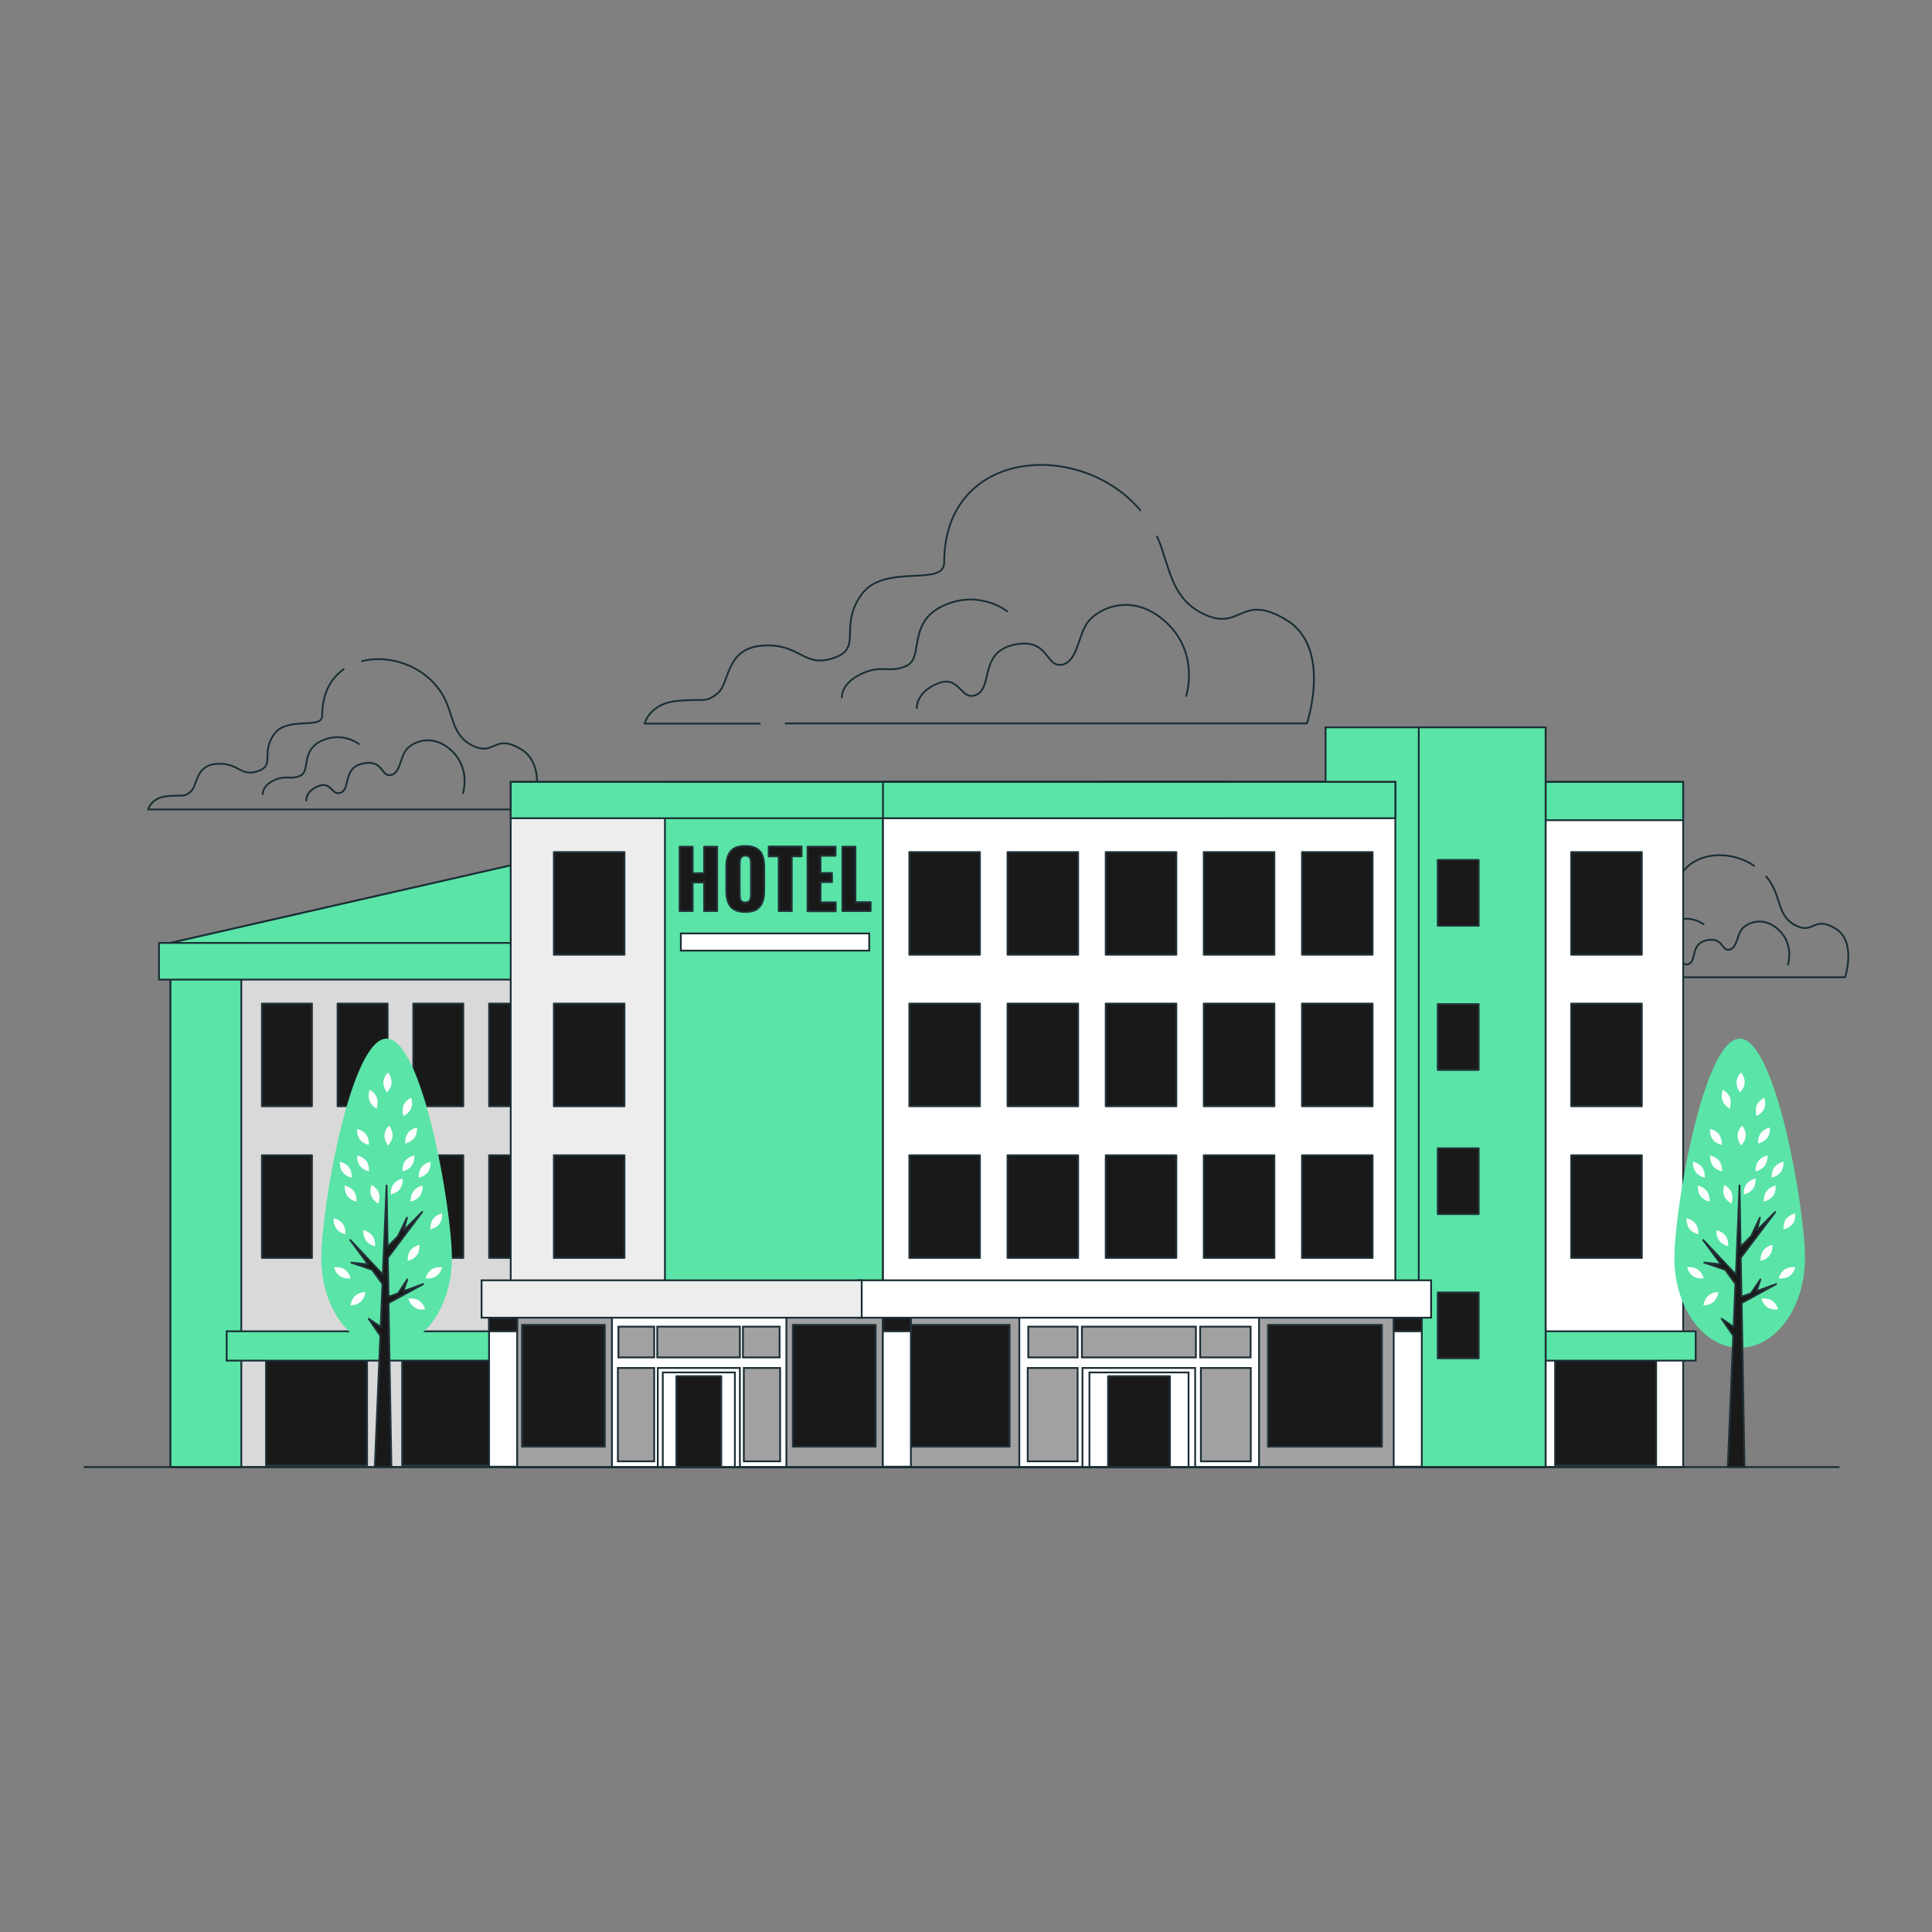 <?xml version="1.0" encoding="UTF-8"?>
<svg xmlns="http://www.w3.org/2000/svg" xmlns:xlink="http://www.w3.org/1999/xlink" id="Layer_1" x="0px" y="0px" viewBox="0 0 1080 1080" style="enable-background:new 0 0 1080 1080;" xml:space="preserve">
  <rect x="0" y="0" width="1080" height="1080" fill="#808080" stroke="none"/>
  <style type="text/css">	.st0{fill:none;stroke:#1A2E35;stroke-linecap:round;stroke-linejoin:round;stroke-miterlimit:10;}	.st1{fill:#FFFFFF;stroke:#1A2E35;stroke-miterlimit:10;}	.st2{fill:#5AE4A7;stroke:#1A2E35;stroke-miterlimit:10;}	.st3{fill:#D9D9D9;stroke:#1A2E35;stroke-miterlimit:10;}	.st4{fill:#191919;stroke:#233239;stroke-linecap:round;stroke-linejoin:round;}	.st5{fill:#EDEDED;stroke:#1A2E35;stroke-miterlimit:10;}	.st6{fill:#A1A1A1;stroke:#1A2E35;stroke-miterlimit:10;}	.st7{fill:#5AE4A7;}	.st8{fill:#FFFFFF;}	.st9{fill:none;stroke:#1A2E35;stroke-miterlimit:10;}</style>
  <g>	<g>		<path class="st0" d="M192.1,374.1c-7.2,5.1-12,13.6-12,25.9c0,8.2-19.7,0-27,10.6c-7.4,10.6,0.8,17.2-9,20.5    c-9.8,3.3-10.6-4.9-22.9-4.1c-12.3,0.8-10.6,12.3-14.7,15.6c-4.1,3.3-4.1,1.6-13.1,2.5c-9,0.8-10.6,7.4-10.6,7.4H298    c0,0,8.2-24.6-6.6-33.6c-14.7-9-14.7,3.3-26.2-1.6c-9.5-4.1-11.2-11.8-13.9-19.9c-0.3-0.9-0.6-1.9-1-2.8    c-7.3-20.3-30.3-29.5-48-25"></path>		<path class="st0" d="M258.8,443.4c0,0,4.5-13.8-6.5-23.9c-10.9-10.1-22.3-4.5-25.5,0c-3.2,4.5-3.2,13-8.5,13.8    c-5.3,0.8-4.1-8.9-15.4-6.5c-11.4,2.4-6.9,13.8-12.2,16.2c-5.3,2.4-5.3-6.5-12.6-3.6c-7.3,2.8-6.9,8.1-6.9,8.1"></path>		<path class="st0" d="M200.6,415.9c0,0-9-7.2-20.8-1.8c-11.7,5.4-6.3,16.7-11.7,19.4c-5.4,2.7-8.1-0.5-14.9,2.7    c-6.8,3.2-6.3,7.7-6.3,7.7"></path>	</g>	<g>		<path class="st0" d="M980.6,484c-17.4-11.7-44.9-6.6-44.9,19.8c0,6.6-15.9,0-21.9,8.6c-6,8.6,0.7,13.9-7.3,16.6    c-8,2.7-8.6-4-18.6-3.3c-10,0.7-8.6,10-12,12.6c-3.3,2.7-3.3,1.3-10.6,2c-7.3,0.7-8.6,6-8.6,6h174.7c0,0,6.6-19.9-5.3-27.2    c-12-7.3-12,2.7-21.3-1.3c-7.7-3.3-9.1-9.5-11.3-16.2c-0.2-0.8-0.5-1.5-0.8-2.3c-1.3-3.5-3.1-6.6-5.3-9.3"></path>		<path class="st0" d="M999.5,539.1c0,0,3.6-11.2-5.3-19.4c-8.9-8.2-18.1-3.6-20.7,0c-2.6,3.6-2.6,10.5-6.9,11.2    c-4.3,0.7-3.3-7.2-12.5-5.3c-9.2,2-5.6,11.2-9.9,13.2c-4.3,2-4.3-5.3-10.2-3c-5.9,2.3-5.6,6.6-5.6,6.6"></path>		<path class="st0" d="M952.3,516.7c0,0-7.3-5.9-16.8-1.5s-5.1,13.6-9.5,15.7c-4.4,2.2-6.6-0.4-12.1,2.2c-5.5,2.6-5.1,6.2-5.1,6.2"></path>	</g>	<g>		<path class="st0" d="M439.2,404.4h291.4c0,0,14.1-42.2-11.3-57.7c-25.3-15.5-25.3,5.6-45-2.8c-16.3-7-19.3-20.2-23.9-34.3    c-0.5-1.6-1.1-3.2-1.6-4.8c-0.6-1.7-1.3-3.3-2-4.9"></path>		<path class="st0" d="M637.4,285.2c-33.4-39.6-109.5-34.8-109.6,29.2c0,14.1-33.8,0-46.5,18.3c-12.7,18.3,1.4,29.6-15.5,35.2    c-16.9,5.6-18.3-8.4-39.4-7c-21.1,1.4-18.3,21.1-25.3,26.7c-7,5.6-7,2.8-22.5,4.2c-15.5,1.4-18.3,12.7-18.3,12.7h64.5"></path>		<path class="st0" d="M663.1,389c0,0,7.7-23.7-11.2-41.1c-18.8-17.4-38.3-7.7-43.9,0c-5.6,7.7-5.6,22.3-14.6,23.7    c-9.1,1.4-7-15.3-26.5-11.2c-19.5,4.2-11.9,23.7-20.9,27.9c-9.1,4.2-9.1-11.2-21.6-6.3c-12.5,4.9-11.9,13.9-11.9,13.9"></path>		<path class="st0" d="M563,341.7c0,0-15.5-12.4-35.7-3.1c-20.2,9.3-10.9,28.7-20.2,33.4c-9.3,4.7-14-0.8-25.6,4.7    c-11.6,5.4-10.9,13.2-10.9,13.2"></path>	</g>	<g>		<rect x="614.9" y="437.1" class="st1" width="326" height="383"></rect>		<rect x="614.9" y="437.1" class="st2" width="326" height="21.4"></rect>		<polygon class="st3" points="490.2,820.1 95.3,820.1 95.3,527.1 490.2,437.1   "></polygon>		<polygon class="st2" points="490.2,534 490.2,437.1 95.3,527.1 95.3,534   "></polygon>		<rect x="95.3" y="527.1" class="st2" width="39.6" height="293"></rect>		<rect x="148.7" y="757.5" class="st4" width="56.5" height="61.6"></rect>		<rect x="224.8" y="757.5" class="st4" width="56.5" height="61.6"></rect>		<rect x="869.3" y="757.5" class="st4" width="56.5" height="61.6"></rect>		<rect x="850.3" y="744.2" class="st2" width="97.6" height="16.4"></rect>		<rect x="126.7" y="744.2" class="st2" width="162.5" height="16.4"></rect>		<g>			<rect x="273.4" y="561" class="st4" width="28" height="57.4"></rect>			<rect x="273.4" y="645.8" class="st4" width="28" height="57.4"></rect>			<rect x="146.4" y="561" class="st4" width="28" height="57.4"></rect>			<rect x="146.4" y="645.8" class="st4" width="28" height="57.4"></rect>			<rect x="188.7" y="561" class="st4" width="28" height="57.4"></rect>			<rect x="188.7" y="645.8" class="st4" width="28" height="57.4"></rect>			<rect x="231" y="561" class="st4" width="28" height="57.4"></rect>			<rect x="231" y="645.8" class="st4" width="28" height="57.4"></rect>		</g>		<rect x="88.9" y="527.1" class="st2" width="401.4" height="20.5"></rect>		<rect x="285.5" y="437.1" class="st5" width="401.1" height="383"></rect>		<rect x="371.7" y="437.1" class="st2" width="314.9" height="383"></rect>		<rect x="285.5" y="734.2" class="st6" width="401.1" height="85.9"></rect>		<rect x="493.6" y="437.1" class="st1" width="286.4" height="383"></rect>		<rect x="741" y="406.6" class="st2" width="123" height="413.5"></rect>		<rect x="793.1" y="406.6" class="st2" width="70.9" height="413.5"></rect>		<g>			<rect x="803.7" y="480.7" class="st4" width="22.9" height="36.8"></rect>			<rect x="803.7" y="561.3" class="st4" width="22.9" height="36.8"></rect>			<rect x="803.7" y="641.9" class="st4" width="22.9" height="36.8"></rect>			<rect x="803.7" y="722.5" class="st4" width="22.9" height="36.8"></rect>		</g>		<rect x="493.6" y="437.1" class="st1" width="286.4" height="383"></rect>		<rect x="493.6" y="720.2" class="st6" width="286.4" height="100"></rect>		<rect x="569.8" y="734.3" class="st1" width="134" height="85.8"></rect>		<g>			<rect x="574.8" y="741.6" class="st6" width="27.6" height="17.2"></rect>			<rect x="604.8" y="741.6" class="st6" width="63.7" height="17.2"></rect>			<rect x="670.9" y="741.6" class="st6" width="28.2" height="17.2"></rect>		</g>		<rect x="605.1" y="764.7" class="st1" width="63" height="55.5"></rect>		<rect x="609" y="767.2" class="st1" width="55.4" height="52.9"></rect>		<rect x="619.4" y="769.3" class="st4" width="34.6" height="50.9"></rect>		<rect x="671.3" y="764.7" class="st6" width="27.9" height="52.2"></rect>		<rect x="574.5" y="764.7" class="st6" width="27.9" height="52.2"></rect>		<rect x="708.8" y="740.6" class="st4" width="63.7" height="68.1"></rect>		<rect x="500.7" y="740.6" class="st4" width="63.7" height="68.1"></rect>		<rect x="342.1" y="734.3" class="st1" width="97.5" height="85.8"></rect>		<rect x="367.7" y="764.7" class="st1" width="45.9" height="55.5"></rect>		<rect x="370.5" y="767.2" class="st1" width="40.3" height="52.9"></rect>		<rect x="378.1" y="769.3" class="st4" width="25.1" height="50.9"></rect>		<rect x="415.8" y="764.7" class="st6" width="20.3" height="52.2"></rect>		<rect x="345.4" y="764.7" class="st6" width="20.3" height="52.2"></rect>		<rect x="443.2" y="740.6" class="st4" width="46.3" height="68.1"></rect>		<rect x="291.8" y="740.6" class="st4" width="46.3" height="68.1"></rect>		<g>			<rect x="345.7" y="741.6" class="st6" width="20" height="17.2"></rect>			<rect x="367.4" y="741.6" class="st6" width="46.2" height="17.2"></rect>			<rect x="415.3" y="741.6" class="st6" width="20.5" height="17.2"></rect>		</g>		<rect x="493.5" y="736.7" class="st1" width="15.7" height="83.2"></rect>		<rect x="493.5" y="736.7" class="st4" width="15.7" height="7.5"></rect>		<g>			<rect x="273.4" y="736.7" class="st1" width="15.7" height="83.2"></rect>			<rect x="273.4" y="736.7" class="st4" width="15.7" height="7.5"></rect>		</g>		<g>			<rect x="779.1" y="736.7" class="st1" width="15.7" height="83.2"></rect>			<rect x="779.1" y="736.7" class="st4" width="15.7" height="7.5"></rect>		</g>		<rect x="285.5" y="437.1" class="st2" width="401.1" height="20.3"></rect>		<rect x="493.6" y="437.1" class="st2" width="286.4" height="20.3"></rect>		<g>			<rect x="309.6" y="476.3" class="st4" width="39.5" height="57.4"></rect>			<rect x="309.6" y="561" class="st4" width="39.5" height="57.4"></rect>			<rect x="309.6" y="645.8" class="st4" width="39.5" height="57.4"></rect>		</g>		<g>			<rect x="508.3" y="476.3" class="st4" width="39.5" height="57.4"></rect>			<rect x="563.2" y="476.3" class="st4" width="39.5" height="57.4"></rect>			<rect x="618.1" y="476.3" class="st4" width="39.5" height="57.4"></rect>			<rect x="672.9" y="476.3" class="st4" width="39.5" height="57.4"></rect>			<rect x="727.8" y="476.3" class="st4" width="39.5" height="57.4"></rect>			<rect x="508.3" y="561" class="st4" width="39.5" height="57.4"></rect>			<rect x="563.2" y="561" class="st4" width="39.5" height="57.4"></rect>			<rect x="618.1" y="561" class="st4" width="39.5" height="57.4"></rect>			<rect x="672.9" y="561" class="st4" width="39.5" height="57.4"></rect>			<rect x="727.8" y="561" class="st4" width="39.5" height="57.4"></rect>			<rect x="508.3" y="645.8" class="st4" width="39.5" height="57.4"></rect>			<rect x="563.2" y="645.8" class="st4" width="39.5" height="57.4"></rect>			<rect x="618.1" y="645.8" class="st4" width="39.5" height="57.4"></rect>			<rect x="672.9" y="645.8" class="st4" width="39.5" height="57.4"></rect>			<rect x="727.8" y="645.8" class="st4" width="39.5" height="57.4"></rect>		</g>		<g>			<rect x="878.3" y="476.3" class="st4" width="39.5" height="57.4"></rect>			<rect x="878.3" y="561" class="st4" width="39.5" height="57.4"></rect>			<rect x="878.3" y="645.8" class="st4" width="39.5" height="57.4"></rect>		</g>		<rect x="479.4" y="715.7" class="st1" width="320.6" height="20.9"></rect>		<rect x="269.2" y="715.7" class="st5" width="212.5" height="20.9"></rect>		<g>			<g>				<path class="st4" d="M379.9,509.3v-36h7.3v14.8h6.4v-14.8h7.3v36h-7.3v-16h-6.4v16H379.9z"></path>				<path class="st4" d="M416.6,509.8c-2.6,0-4.7-0.5-6.3-1.4c-1.5-0.9-2.6-2.3-3.3-4.1c-0.7-1.8-1-3.9-1-6.3v-13.4      c0-2.5,0.3-4.6,1-6.3c0.7-1.7,1.8-3.1,3.3-4c1.5-0.9,3.6-1.4,6.3-1.4c2.7,0,4.8,0.5,6.3,1.4c1.6,0.9,2.7,2.3,3.3,4      c0.7,1.7,1,3.8,1,6.3v13.4c0,2.5-0.3,4.6-1,6.3c-0.7,1.8-1.8,3.1-3.3,4.1C421.4,509.3,419.3,509.8,416.6,509.8z M416.6,504.5      c0.9,0,1.6-0.2,2.1-0.6c0.4-0.4,0.7-1,0.9-1.7c0.1-0.7,0.2-1.5,0.2-2.3v-17c0-0.8-0.1-1.6-0.2-2.3c-0.1-0.7-0.4-1.3-0.9-1.7      c-0.4-0.4-1.1-0.6-2.1-0.6c-0.9,0-1.6,0.2-2,0.6c-0.4,0.4-0.7,1-0.9,1.7c-0.1,0.7-0.2,1.5-0.2,2.3v17c0,0.8,0.1,1.6,0.2,2.3      c0.1,0.7,0.4,1.3,0.9,1.7C415,504.3,415.7,504.5,416.6,504.5z"></path>				<path class="st4" d="M435.3,509.3v-30.6h-5.6v-5.5h18.4v5.5h-5.5v30.6H435.3z"></path>				<path class="st4" d="M451.4,509.3v-36h15.7v5.1h-8.4v9.6h6.4v5.1h-6.4v11.3h8.5v5H451.4z"></path>				<path class="st4" d="M470.9,509.3v-36h7.3v31h8.5v5H470.9z"></path>			</g>			<rect x="380.6" y="521.8" class="st1" width="105.3" height="9.6"></rect>		</g>	</g>	<g>		<path class="st7" d="M1009,703.3c0,27.7-16.4,50.1-36.5,50.1c-20.2,0-36.5-22.4-36.5-50.1c0-27.7,16.4-122.7,36.5-122.7    C992.6,580.6,1009,675.6,1009,703.3z"></path>		<polygon class="st4" points="992.9,717.8 981.9,721.8 984.1,715.2 978.8,723 973.5,724.9 973.1,703.1 992.4,677.5 982.1,687.8     983.8,680.7 978.9,691 973,696.9 972.4,662.7 970.4,712.5 952.1,693.2 962.1,706.8 952.7,705.8 964.4,709.8 970.1,717.7     969.1,741.7 962.4,737.2 968.9,746.7 965.8,820.1 975.2,820.1 973.6,728.4   "></polygon>		<g>			<path class="st8" d="M992.6,662.8c0,0,0.3,3.4-1.5,5.8s-5.1,3.1-5.1,3.1s-0.3-3.4,1.5-5.8C989.2,663.4,992.6,662.8,992.6,662.8z"></path>			<path class="st8" d="M1003.6,678.3c0,0,0.3,3.4-1.5,5.8c-1.8,2.5-5.1,3.1-5.1,3.1s-0.3-3.4,1.5-5.8     C1000.3,678.9,1003.6,678.3,1003.6,678.3z"></path>			<path class="st8" d="M1003.6,708.4c0,0-0.8,3.3-3.4,5c-2.6,1.7-5.9,1.2-5.9,1.2s0.8-3.3,3.4-5     C1000.2,707.9,1003.6,708.4,1003.6,708.4z"></path>			<path class="st8" d="M943.1,708.4c0,0,0.8,3.3,3.4,5c2.6,1.7,5.9,1.2,5.9,1.2s-0.8-3.3-3.4-5     C946.4,707.9,943.1,708.4,943.1,708.4z"></path>			<path class="st8" d="M990.8,695.9c0,0,0.3,3.4-1.5,5.8c-1.8,2.5-5.1,3.1-5.1,3.1s-0.3-3.4,1.5-5.8     C987.5,696.5,990.8,695.9,990.8,695.9z"></path>			<path class="st8" d="M988,645.9c0,0,0.3,3.4-1.5,5.8c-1.8,2.5-5.1,3.1-5.1,3.1s-0.3-3.4,1.5-5.8C984.7,646.6,988,645.9,988,645.9     z"></path>			<path class="st8" d="M981.4,658.8c0,0,0.3,3.4-1.5,5.8c-1.8,2.5-5.1,3.1-5.1,3.1s-0.3-3.4,1.5-5.8     C978.1,659.4,981.4,658.8,981.4,658.8z"></path>			<path class="st8" d="M997,649.4c0,0,0.3,3.4-1.5,5.8c-1.8,2.5-5.1,3.1-5.1,3.1s-0.3-3.4,1.5-5.8C993.7,650.1,997,649.4,997,649.4     z"></path>			<path class="st8" d="M946.4,649.4c0,0-0.3,3.4,1.5,5.8c1.8,2.5,5.1,3.1,5.1,3.1s0.3-3.4-1.5-5.8     C949.7,650.1,946.4,649.4,946.4,649.4z"></path>			<path class="st8" d="M989.4,630.3c0,0,0.3,3.4-1.5,5.8c-1.8,2.5-5.1,3.1-5.1,3.1s-0.3-3.4,1.5-5.8     C986.1,630.9,989.4,630.3,989.4,630.3z"></path>			<path class="st8" d="M986.2,613.6c0,0,1.2,3.2,0,6c-1.2,2.8-4.2,4.3-4.2,4.3s-1.2-3.2,0-6S986.2,613.6,986.2,613.6z"></path>			<path class="st8" d="M963.1,609.2c0,0,3,1.6,4,4.5c1,2.9-0.2,6-0.2,6s-3-1.6-4-4.5C961.8,612.3,963.1,609.2,963.1,609.2z"></path>			<path class="st8" d="M973.9,629.2c0,0,2.1,2.6,2,5.7c-0.2,3.1-2.6,5.4-2.6,5.4s-2.1-2.6-2-5.7     C971.4,631.5,973.9,629.2,973.9,629.2z"></path>			<path class="st8" d="M973.3,599.5c0,0,2.1,2.6,2,5.7c-0.2,3.1-2.6,5.4-2.6,5.4s-2.1-2.6-2-5.7     C970.9,601.8,973.3,599.5,973.3,599.5z"></path>			<path class="st8" d="M949.1,662.8c0,0-0.3,3.4,1.5,5.8c1.8,2.5,5.1,3.1,5.1,3.1s0.3-3.4-1.5-5.8     C952.4,663.4,949.1,662.8,949.1,662.8z"></path>			<path class="st8" d="M942.8,681c0,0-0.3,3.4,1.5,5.8c1.8,2.5,5.1,3.1,5.1,3.1s0.3-3.4-1.5-5.8C946.1,681.7,942.8,681,942.8,681z"></path>			<path class="st8" d="M959.5,687.7c0,0-0.3,3.4,1.5,5.8s5.1,3.1,5.1,3.1s0.3-3.4-1.5-5.8C962.8,688.3,959.5,687.7,959.5,687.7z"></path>			<path class="st8" d="M964,662.4c0,0-1.3,3.1-0.2,6c1.1,2.9,4,4.4,4,4.4s1.3-3.1,0.2-6C967,663.9,964,662.4,964,662.4z"></path>			<path class="st8" d="M952.2,729.7c0,0,3.4,0.1,5.7-2c2.3-2,2.7-5.4,2.7-5.4s-3.4-0.1-5.7,2C952.6,726.4,952.2,729.7,952.2,729.7z     "></path>			<path class="st8" d="M984.6,726c0,0,0.9,3.2,3.5,4.9c2.6,1.6,5.9,1,5.9,1s-0.9-3.2-3.5-4.9C987.9,725.4,984.6,726,984.6,726z"></path>			<path class="st8" d="M956,645.9c0,0-0.3,3.4,1.5,5.8c1.8,2.5,5.1,3.1,5.1,3.1s0.3-3.4-1.5-5.8C959.3,646.6,956,645.9,956,645.9z"></path>			<path class="st8" d="M955.9,631.1c0,0-0.3,3.4,1.5,5.8c1.8,2.5,5.1,3.1,5.1,3.1s0.3-3.4-1.5-5.8     C959.3,631.7,955.9,631.1,955.9,631.1z"></path>		</g>	</g>	<g>		<path class="st7" d="M252.6,703.3c0,27.7-16.4,50.1-36.5,50.1s-36.5-22.4-36.5-50.1c0-27.7,16.4-122.7,36.5-122.7    S252.6,675.6,252.6,703.3z"></path>		<polygon class="st4" points="236.6,717.8 225.5,721.8 227.7,715.2 222.5,723 217.2,724.9 216.8,703.1 236,677.5 225.7,687.8     227.5,680.7 222.5,691 216.7,696.9 216.1,662.7 214,712.5 195.8,693.2 205.8,706.8 196.4,705.8 208,709.8 213.8,717.7     212.8,741.7 206.1,737.2 212.6,746.7 209.5,820.1 218.8,820.1 217.2,728.4   "></polygon>		<g>			<path class="st8" d="M236.2,662.8c0,0,0.3,3.4-1.5,5.8s-5.1,3.1-5.1,3.1s-0.3-3.4,1.5-5.8C232.9,663.4,236.2,662.8,236.2,662.8z"></path>			<path class="st8" d="M247.2,678.3c0,0,0.3,3.4-1.5,5.8c-1.8,2.5-5.1,3.1-5.1,3.1s-0.3-3.4,1.5-5.8     C243.9,678.9,247.2,678.3,247.2,678.3z"></path>			<path class="st8" d="M247.2,708.4c0,0-0.8,3.3-3.4,5c-2.6,1.7-5.9,1.2-5.9,1.2s0.8-3.3,3.4-5     C243.9,707.9,247.2,708.4,247.2,708.4z"></path>			<path class="st8" d="M186.7,708.4c0,0,0.8,3.3,3.4,5c2.6,1.7,5.9,1.2,5.9,1.2s-0.8-3.3-3.4-5     C190.1,707.9,186.7,708.4,186.7,708.4z"></path>			<path class="st8" d="M234.5,695.9c0,0,0.3,3.4-1.5,5.8c-1.8,2.5-5.1,3.1-5.1,3.1s-0.3-3.4,1.5-5.8     C231.2,696.5,234.5,695.9,234.5,695.9z"></path>			<path class="st8" d="M231.6,645.9c0,0,0.3,3.4-1.5,5.8c-1.8,2.5-5.1,3.1-5.1,3.1s-0.3-3.4,1.5-5.8     C228.3,646.6,231.6,645.9,231.6,645.9z"></path>			<path class="st8" d="M225.1,658.8c0,0,0.3,3.4-1.5,5.8c-1.8,2.5-5.1,3.1-5.1,3.1s-0.3-3.4,1.5-5.8S225.1,658.8,225.1,658.8z"></path>			<path class="st8" d="M240.7,649.4c0,0,0.3,3.4-1.5,5.8c-1.8,2.5-5.1,3.1-5.1,3.1s-0.3-3.4,1.5-5.8     C237.3,650.1,240.7,649.4,240.7,649.4z"></path>			<path class="st8" d="M190,649.4c0,0-0.3,3.4,1.5,5.8c1.8,2.5,5.1,3.1,5.1,3.1s0.3-3.4-1.5-5.8C193.3,650.1,190,649.4,190,649.4z"></path>			<path class="st8" d="M233.1,630.3c0,0,0.3,3.4-1.5,5.8c-1.8,2.5-5.1,3.1-5.1,3.1s-0.3-3.4,1.5-5.8     C229.8,630.9,233.1,630.3,233.1,630.3z"></path>			<path class="st8" d="M229.8,613.6c0,0,1.2,3.2,0,6c-1.2,2.8-4.2,4.3-4.2,4.3s-1.2-3.2,0-6C226.8,615,229.8,613.6,229.8,613.6z"></path>			<path class="st8" d="M206.7,609.2c0,0,3,1.6,4,4.5c1,2.9-0.2,6-0.2,6s-3-1.6-4-4.5C205.4,612.3,206.7,609.2,206.7,609.2z"></path>			<path class="st8" d="M217.5,629.2c0,0,2.1,2.6,2,5.7c-0.2,3.1-2.6,5.4-2.6,5.4s-2.1-2.6-2-5.7     C215.1,631.5,217.5,629.2,217.5,629.2z"></path>			<path class="st8" d="M216.9,599.5c0,0,2.1,2.6,2,5.7s-2.6,5.4-2.6,5.4s-2.1-2.6-2-5.7C214.5,601.8,216.9,599.5,216.9,599.5z"></path>			<path class="st8" d="M192.7,662.8c0,0-0.3,3.4,1.5,5.8c1.8,2.5,5.1,3.1,5.1,3.1s0.3-3.4-1.5-5.8     C196.1,663.4,192.7,662.8,192.7,662.8z"></path>			<path class="st8" d="M186.5,681c0,0-0.3,3.4,1.5,5.8c1.8,2.5,5.1,3.1,5.1,3.1s0.3-3.4-1.5-5.8C189.8,681.7,186.5,681,186.5,681z"></path>			<path class="st8" d="M203.1,687.7c0,0-0.3,3.4,1.5,5.8c1.8,2.5,5.1,3.1,5.1,3.1s0.3-3.4-1.5-5.8     C206.4,688.3,203.1,687.7,203.1,687.7z"></path>			<path class="st8" d="M207.7,662.4c0,0-1.3,3.1-0.2,6c1.1,2.9,4,4.4,4,4.4s1.3-3.1,0.2-6C210.7,663.9,207.7,662.4,207.7,662.4z"></path>			<path class="st8" d="M195.9,729.7c0,0,3.4,0.1,5.7-2c2.3-2,2.7-5.4,2.7-5.4s-3.4-0.1-5.7,2C196.3,726.4,195.9,729.7,195.9,729.7z     "></path>			<path class="st8" d="M228.3,726c0,0,0.9,3.2,3.5,4.9s5.9,1,5.9,1s-0.9-3.2-3.5-4.9C231.6,725.4,228.3,726,228.3,726z"></path>			<path class="st8" d="M199.7,645.9c0,0-0.3,3.4,1.5,5.8c1.8,2.5,5.1,3.1,5.1,3.1s0.3-3.4-1.5-5.8     C203,646.6,199.7,645.9,199.7,645.9z"></path>			<path class="st8" d="M199.6,631.1c0,0-0.3,3.4,1.5,5.8c1.8,2.5,5.1,3.1,5.1,3.1s0.3-3.4-1.5-5.8     C202.9,631.7,199.6,631.1,199.6,631.1z"></path>		</g>	</g>	<line class="st9" x1="46.8" y1="820.1" x2="1028.3" y2="820.1"></line></g>
</svg>
